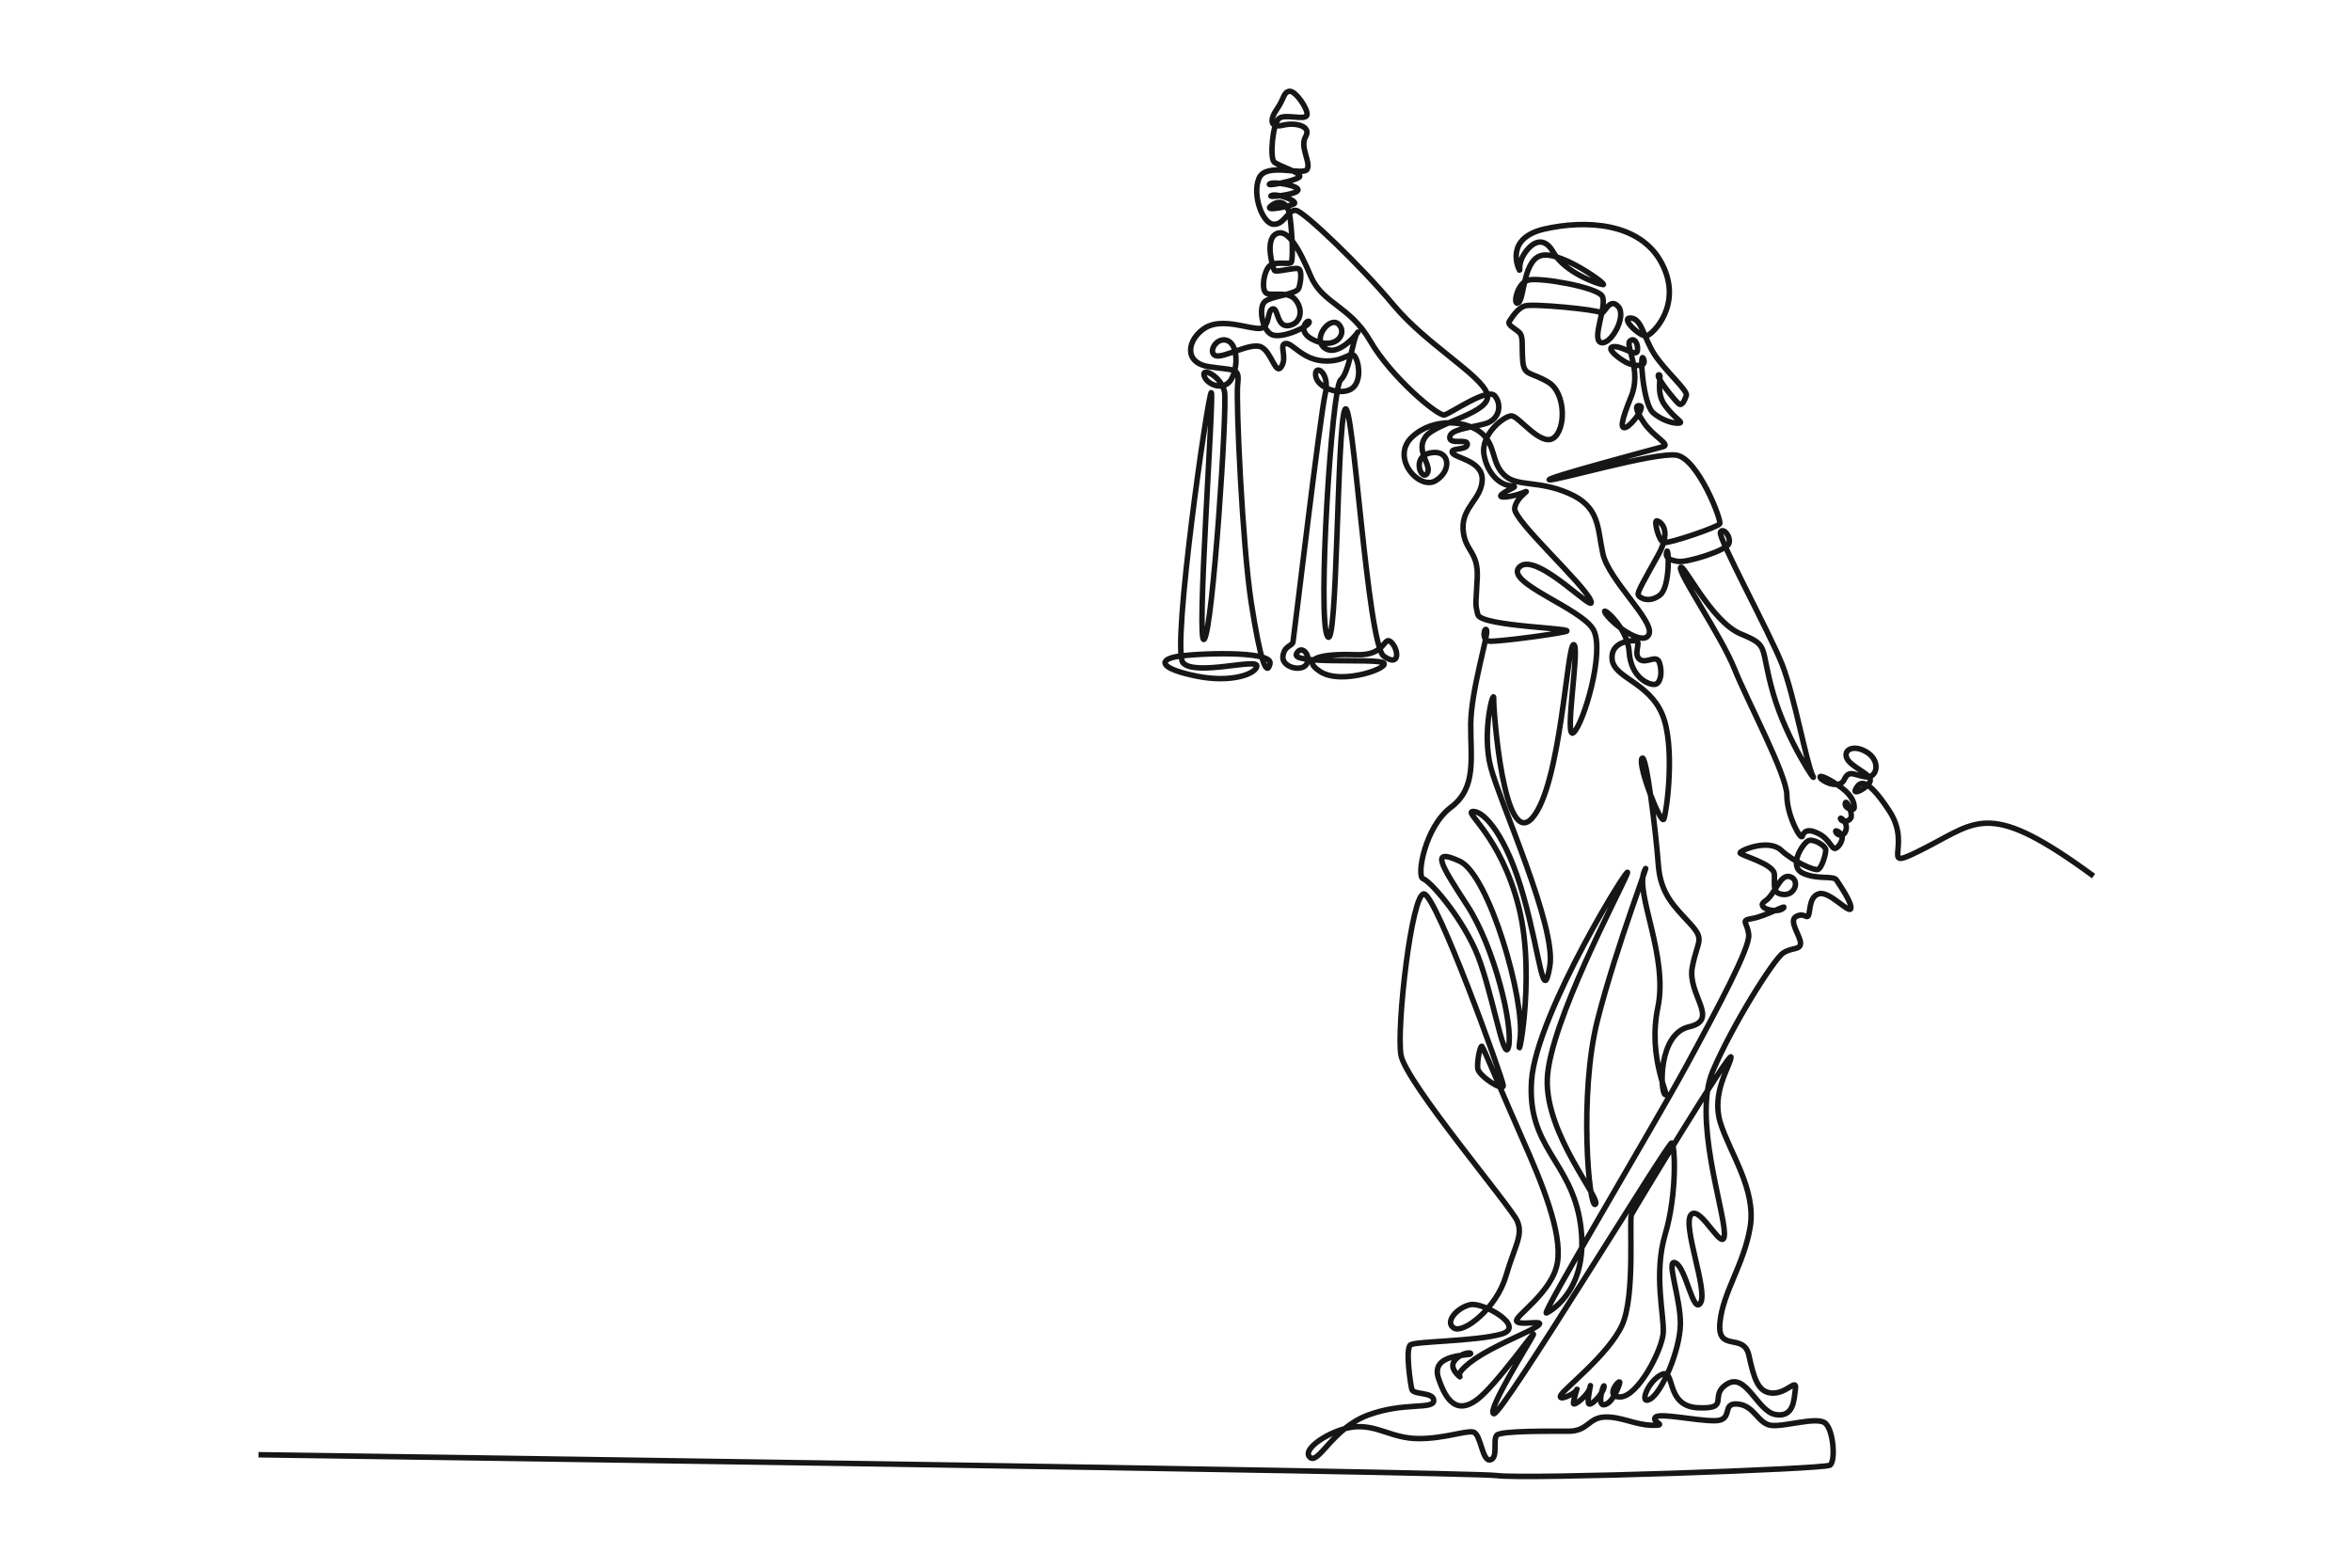 <?xml version="1.0" encoding="utf-8"?>
<!-- Generator: Adobe Illustrator 27.5.0, SVG Export Plug-In . SVG Version: 6.00 Build 0)  -->
<svg version="1.1" id="Layer_1" xmlns="http://www.w3.org/2000/svg" xmlns:xlink="http://www.w3.org/1999/xlink" x="0px" y="0px"
	 viewBox="0 0 6000 4000" style="enable-background:new 0 0 6000 4000;" xml:space="preserve">
<g>
	<g>
		<g>
			<g>
				<g>
					<rect style="fill:#FFFFFF;" width="6000" height="4000"/>
				</g>
			</g>
		</g>
	</g>
	<path style="fill:none;stroke:#161616;stroke-width:14;stroke-miterlimit:10;" d="M659.34,3711.83
		c0,0,3088.172,43.396,3159.774,53.159s835.358-16.273,849.462-26.58s9.041-88.056-11.934-106.861
		c-20.974-18.805-107.765,10.849-140.312,5.063c-32.546-5.786-41.225-50.628-83.897-54.244
		c-42.672-3.616-7.956,42.672-58.584,42.672c-50.627,0-140.311-20.974-151.16-8.679c-10.849,12.295,35.439,20.975-7.956,20.251
		c-43.395-0.723-78.834-22.421-120.783-20.974c-41.949,1.447-42.672,36.163-92.576,36.163s-172.135-1.447-182.983,10.126
		c-10.849,11.572,4.34,57.86-16.635,62.923c-20.974,5.063-23.867-66.54-43.395-70.879c-19.528-4.34-75.942,17.358-141.034,16.635
		s-99.809-32.546-156.223-30.377s-141.758,54.967-120.06,77.388c21.698,22.421,57.137-73.049,148.99-107.042
		s166.348-13.199,167.433-36.524c1.085-23.325-52.074-14.103-55.871-29.292c-3.797-15.188-16.816-104.148-3.255-113.37
		c13.561-9.221,165.806-8.86,231.26-27.303c65.454-18.443-45.746-82.27-78.835-75.219c-33.089,7.052-66.72,44.48-41.768,59.668
		c24.952,15.188,108.488-50.989,132.355-131.813c23.867-80.824,44.48-104.691,29.292-141.035
		c-15.188-36.344-284.781-354.213-296.715-423.646c-11.934-69.432,27.122-412.255,58.583-411.17
		c31.462,1.085,201.246,471.381,202.33,488.739c1.085,17.358-62.923-24.41-65.093-43.395c-2.17-18.985,6.509-60.753,10.849-56.414
		c4.34,4.34,54.425,126.389,102.883,235.6c48.458,109.211,101.979,237.95,89.683,315.339
		c-12.295,77.388-111.743,138.503-104.148,150.437c7.594,11.934,68.709-3.616,57.137,8.679
		c-11.572,12.295-64.731,32.185-124.4,64.008c-59.668,31.823-86.791,61.477-77.388,68.709c9.402,7.233-29.653-17.358-14.827-39.056
		s45.203-24.591,41.949-19.166s-102.702-1.447-82.089,61.477s49.181,91.13,97.278,56.414
		c48.096-34.716,153.872-185.876,144.651-166.348s-121.507,197.448-100.352,201.245c21.155,3.797,444.982-694.505,453.661-690.888
		c8.679,3.616,13.742,130.909-16.635,232.888c-30.376,101.979-2.169,207.574-5.063,251.692
		c-2.893,44.118-64.37,162.009-109.211,163.455s3.797-53.702-2.17-34.174c-5.967,19.528-22.24,53.701-40.683,54.244
		s2.712-62.381,1.085-45.565c-1.627,16.816-38.513,55.871-40.141,40.141c-1.627-15.731,8.679-58.041,4.339-38.513
		c-4.339,19.528-42.31,49.362-42.31,40.141s11.934-46.107,8.679-35.259c-3.255,10.849-48.82,31.461-41.226,15.188
		s121.507-103.606,156.223-178.463c34.716-74.857,17.901-270.135,24.41-283.154s256.032-425.273,253.862-401.406
		c-2.169,23.867-50.989,90.045-27.122,167.072c23.868,77.027,92.215,170.326,75.942,266.881
		c-16.273,96.554-69.432,164.902-77.026,243.013c-7.594,78.112,60.753,24.41,73.771,83.536
		c13.019,59.126,23.325,95.469,60.211,96.554c36.886,1.085,62.381-39.056,58.584-10.849c-3.797,28.207-3.797,73.229-50.447,65.635
		c-46.65-7.594-74.856-107.946-123.676-78.112s10.849,64.551-74.314,60.753s-56.956-100.894-92.215-85.163
		c-35.259,15.731-60.211,80.281-29.834,62.923c30.376-17.358,75.941-124.761,77.026-190.939s-39.056-170.326-11.934-156.223
		c27.122,14.104,44.48,133.44,63.465,101.437c18.985-32.004-48.277-200.161-23.867-225.113
		c24.41-24.952,85.706,108.488,84.621,47.192c-1.085-61.296-80.281-294.003-29.834-412.797
		c50.447-118.794,156.223-286.409,179.547-301.597c23.325-15.188,43.396-7.052,44.48-24.41c1.085-17.358-32.004-58.041-11.03-68.89
		c20.974-10.849,26.76,7.594,31.461-3.255c4.701-10.849,1.447-49.543,28.207-54.967c26.76-5.424,75.942,52.074,79.558,37.971
		c3.616-14.104-27.845-59.307-36.163-72.325c-8.317-13.019-48.096,0-86.429-18.082c-38.333-18.081,1.447-78.292,15.188-82.903
		s42.31,12.747,43.395,22.873c1.085,10.125-10.125,48.82-20.613,50.989c-10.487,2.17-61.115-19.889-93.299-49.543
		c-32.185-29.653-103.787,0.362-104.51,6.871c-0.724,6.509,86.067,27.122,87.514,54.967c1.446,27.845-6.871,49.181,23.506,51.351
		c30.376,2.17,41.949-38.332,15.911-45.565c-26.037-7.232-36.524,45.203-63.285,62.562c-26.76,17.358,30.377,32.546,45.927,18.443
		c15.55-14.104-44.48,20.251-77.75,25.675c-33.27,5.425-12.657,9.041-9.764,41.949c2.893,32.908-75.58,180.271-158.573,333.239
		c-82.994,152.968-373.38,638.814-357.469,631.582c15.912-7.232,109.935-65.816,86.791-227.102
		c-23.144-161.286-136.695-193.47-124.761-365.967c11.934-172.496,260.371-570.647,244.098-528.337
		c-16.273,42.311-198.533,381.878-203.958,523.998c-5.424,142.119,138.865,307.021,122.592,320.04
		c-16.273,13.019-42.31-280.984,5.425-469.753c47.735-188.769,143.204-435.037,119.337-379.708
		c-23.868,55.329,61.838,216.976,34.716,347.162c-27.122,130.186,31.461,229.995,18.443,222.401s-17.9-155.138,61.296-173.039
		c79.196-17.9-5.425-82.451,8.136-152.426s33.089-68.347-5.967-111.2s-75.399-74.314-80.824-150.799
		c-5.424-76.484-30.919-289.121-41.768-270.135c-10.849,18.985,48.819,170.869,55.871,154.595s30.377-186.599-4.339-267.965
		c-34.716-81.366-122.049-92.215-127.474-138.865s49.905-50.447,61.838-47.735c11.934,2.712-8.679,34.716,8.679,47.192
		c17.358,12.476,42.853-15.188,50.447,9.221c7.594,24.41,2.712,51.532-11.391,54.244c-14.104,2.712-61.838-15.731-66.178-82.993
		c-4.34-67.263-80.824-125.846-58.583-95.469c22.24,30.377,98.182,84.078,109.573,49.362s-103.606-137.78-118.071-204.319
		c-14.465-66.539-7.232-118.975-86.429-153.692s-132.084-15.459-165.173-46.921c-33.089-31.461-21.065-74.224-56.866-106.047
		c-35.801-31.823-122.23-43.395-178.282,9.041c-56.052,52.436,18.082,137.057,60.392,111.381s36.163-80.643-13.38-70.879
		c-49.543,9.764-23.144,72.687-8.679,52.797c14.465-19.889-31.461-57.499-3.616-94.385c27.845-36.886,171.773-60.753,156.946-108.85
		s-155.319-126.389-238.854-226.74c-83.536-100.352-227.283-237.318-248.167-241.386c-20.884-4.068-29.834,36.886-58.041,35.259
		c-28.207-1.627-54.877-74.857-37.157-117.167c17.72-42.31,112.828-5.424,122.953-23.144c10.126-17.72-19.528-56.775-3.978-83.174
		c15.55-26.399-24.229-37.248-57.499-29.292c-33.27,7.956-34.716-13.742-15.55-41.225c19.166-27.484,15.912-42.31,31.461-45.203
		c15.55-2.893,49.724,47.373,44.842,61.115c-4.882,13.742-54.437-4.328-70.879,7.956c-16.442,12.284-24.048,99.99-12.838,111.02
		s75.942,28.93,64.189,38.875c-11.753,9.945-85.706,24.41-75.219,17.177c10.487-7.233,77.208,5.153,71.783,16.544
		c-5.425,11.391-81.637,19.257-66.991,13.019c14.646-6.238,68.89,14.917,57.227,21.426c-11.662,6.509-74.043,19.528-60.618,6.781
		c13.426-12.747,44.344-24.139,50.854,30.648s6.509,103.064,2.983,111.2c-3.526,8.137-40.412-3.526-55.058,9.221
		c-14.646,12.747-21.698,56.143-10.849,68.347c10.849,12.205,54.787-6.509,75.671,17.901c20.884,24.41,16.002,60.753-16.002,66.449
		c-32.004,5.696-26.851-46.107-41.497-42.582c-14.646,3.526-6.238,45.565-30.919,49.633c-24.681,4.068-97.368-29.021-141.848-0.814
		c-44.48,28.207-56.414,88.418,10.306,98.724s78.111,1.085,73.229,43.938c-4.882,42.853,11.934,412.797,34.716,559.256
		s39.056,189.854,47.735,154.596c8.679-35.259-203.415-26.58-244.641-16.816c-41.226,9.764-30.919,30.919,58.583,48.82
		c89.503,17.901,152.426-7.052,152.426-26.58c0-19.528-157.85,26.58-188.227-7.594s64.912-696.674,72.145-689.442
		c7.232,7.233-39.779,654.545-18.081,629.231c21.698-25.314,59.307-592.887,51.713-631.401s-58.584-64.55-52.074-41.225
		c6.509,23.325,50.989,41.225,69.432,9.221c18.443-32.004,16.273-90.588-11.391-99.267c-27.664-8.679-48.82,31.462-28.749,39.056
		s90.588-35.801,117.167-21.698c26.58,14.103,35.801,73.772,50.99,49.362c15.188-24.41-7.052-55.871,10.306-58.584
		c17.358-2.712,42.853,41.768,98.724,44.48c55.871,2.712,67.263-28.749,78.654-10.849c11.391,17.9,16.635,67.082-10.849,82.993
		c-27.483,15.912-86.067-2.893-89.683-34.716s37.609-7.956,24.591,45.565c-13.019,53.521-80.281,623.807-82.451,634.294
		c-2.17,10.487-22.421,8.679-25.676,36.524c-3.255,27.845,48.458,40.864,60.753,19.166c12.295-21.698-14.465-51.713-26.399-25.314
		c-11.934,26.399,188.407,11.572,219.508,21.336c31.1,9.764-102.371,60.447-158.754,23.506s16.997-45.927,92.938-43.034
		c75.942,2.893,68.347-49.905,87.875-32.185c19.528,17.72,23.867,66.178-18.443,36.163c-42.31-30.015-78.835-672.626-99.448-629.231
		c-20.613,43.395-18.443,624.891-44.48,578.242c-26.037-46.65,11.12-634.927,33.631-653.912
		c22.511-18.985,31.733-108.488,42.853-120.964c11.12-12.476-43.667,63.466-81.095,40.954
		c-37.428-22.511,10.578-84.892,33.36-62.109c22.782,22.783-5.425,64.822-59.668,42.039c-54.244-22.782-17.087-58.584-15.459-48.006
		c1.627,10.578-66.72,42.582-93.571,33.089c-26.851-9.493-35.53-67.805-21.155-83.536c14.375-15.731,82.722-19.257,88.146-35.801
		c5.425-16.544,8.679-46.107-1.356-49.633c-10.035-3.526-57.499,10.306-61.024,4.34c-3.526-5.967-25.224-77.569,4.43-93.119
		c29.654-15.55,58.764,38.332,88.599,108.307c29.834,69.975,99.267,74.314,151.884,165.444
		c52.617,91.13,172.496,192.024,188.769,188.227c16.273-3.797,110.115-70.517,128.558-48.82
		c18.443,21.698,13.199,60.934-25.133,71.421c-38.333,10.487-88.96,13.742-89.684,34.354c-0.723,20.613,46.288,1.808,44.842,18.081
		s-44.119,7.594-38.333,21.336c5.786,13.742,77.75,19.528,76.303,69.071c-1.447,49.543-52.074,69.432-48.82,125.846
		s39.056,55.329,36.163,123.315c-2.893,67.986-6.509,63.646,1.447,94.746c7.956,31.1,261.818,34.716,223.486,43.395
		c-38.333,8.679-168.518,25.314-192.385,24.591c-23.867-0.723-13.742-39.779-8.679-28.207
		c5.063,11.572-39.779,153.33-40.502,239.397c-0.723,86.067,15.912,162.732-50.628,212.637
		c-66.54,49.904-88.237,176.474-70.879,182.26c17.358,5.786,90.407,87.514,132.355,179.367s73.772,300.874,85.706,248.799
		c11.934-52.074-35.259-251.692-105.233-359.638c-69.975-107.946-94.385-147.544-19.528-113.37
		c74.857,34.174,167.072,353.671,154.053,453.48s43.395-150.798-3.255-336.313c-46.65-185.514-144.289-244.098-116.082-244.098
		c28.207,0,84.621,61.838,128.016,215.891c43.395,154.053,49.904,279.899,67.262,179.005
		c17.358-100.894-126.931-416.594-150.798-507.724s8.679-205.043,7.594-174.666c-1.085,30.377,26.037,387.303,98.724,303.767
		c72.687-83.536,87.875-441.908,105.233-441.908s-26.037,248.799,0,224.209c26.037-24.591,78.835-203.958,51.351-260.372
		c-27.484-56.414-232.888-122.953-188.769-162.732c44.118-39.779,199.618,129.462,180.813,86.067
		c-18.805-43.395-197.81-204.681-193.832-235.057c3.978-30.377,46.65-50.628,22.059-40.141
		c-24.591,10.487-71.602,17.72-53.882,3.616c17.72-14.103,45.927-19.528,22.059-20.974c-23.867-1.447-58.222-24.952-68.348-78.111
		c-10.125-53.159,52.436-101.255,70.517-100.171s74.134,78.473,106.318,56.775c32.185-21.698,32.185-115.54-12.838-142.662
		c-45.023-27.122-62.019-15.369-65.274-54.063c-3.255-38.694,2.531-62.562-9.402-73.41c-11.934-10.849-31.1-18.805-24.591-28.207
		c6.509-9.402,19.89-32.546,39.417-39.056s184.791,9.402,193.47,17.358c8.679,7.956,21.336-41.587,44.48-15.912
		c23.144,25.676-20.251,100.894-44.48,91.853s18.082-96.554,3.255-118.975c-14.827-22.421-155.138-47.012-186.6-40.502
		c-31.461,6.509-41.949,69.432-26.399,57.86c15.55-11.572,11.572-114.274,62.561-121.145c50.99-6.871,165.625,75.942,153.33,75.218
		c-12.295-0.723-97.639-30.738-126.931-82.451c-29.292-51.713-64.008-15.188-77.388,9.041s-6.148,41.225-9.402,35.801
		s-37.609-81.366,64.731-104.51c102.341-23.144,243.013-17.901,298.342,87.333s-22.783,181.718-38.513,185.515
		c-15.731,3.797-68.89-46.65-40.683-45.565s32.546,48.277,59.668,91.13c27.122,42.853,86.791,93.842,82.451,106.318
		c-4.34,12.476-10.849,27.664-18.986,21.698c-8.136-5.967-61.838-71.602-51.532-74.314c10.307-2.712-9.764,42.31,15.188,77.027
		c24.952,34.716,48.277,43.938,37.971,46.107c-10.306,2.17-41.768-3.797-67.805-26.58c-26.037-22.782-34.716-161.105-24.41-137.78
		c10.307,23.325-22.24,18.443-37.971,12.476c-15.731-5.967-61.838-39.598-39.056-42.853c22.782-3.255,59.668,28.207,61.838,9.764
		c2.17-18.443-8.136-34.716-19.528-23.867c-11.391,10.849,30.377,75.399,3.797,140.492c-26.58,65.093-28.75,85.163-13.561,79.196
		c15.188-5.967,48.82-51.532,36.343-54.786c-12.476-3.255-14.646,7.594,9.764,43.395s68.348,55.329,48.819,60.753
		c-19.527,5.424-305.394,81.366-290.205,84.621c15.188,3.255,269.051-71.06,323.837-62.923
		c54.787,8.137,116.083,166.529,110.658,175.208c-5.424,8.679-129.644,50.989-142.662,47.735
		c-13.019-3.255-25.495-55.329-18.443-55.329s41.226,19.528,4.882,85.706c-36.343,66.178-54.786,96.012-51.532,103.606
		c3.255,7.594,27.122,21.155,54.787,0.542c27.665-20.613,22.782-126.389,17.9-111.2c-4.882,15.188,6.509,21.698,29.292,24.952
		c22.782,3.255,122.591-27.664,129.101-45.565c6.509-17.901-15.73-42.853-21.698-28.749
		c-5.967,14.104,126.208,257.659,157.308,336.494c31.1,78.835,62.923,255.309,78.111,284.239
		c15.188,28.93-66.178-88.599-100.894-210.105c-34.716-121.507-7.594-120.422-82.813-151.522
		c-75.218-31.1-147.544-184.43-153.33-169.242c-5.786,15.188,104.149,175.028,137.418,258.202s133.802,270.497,133.802,322.571
		s35.801,116.444,39.417,104.872c3.616-11.572,13.019-21.336,41.949-6.509s32.908,41.226,43.034,37.248
		c10.125-3.978,19.167-22.782,16.273-31.461c-2.893-8.679-19.167-18.081-15.912-10.125c3.254,7.956,20.251,15.55,26.037-5.063
		c5.786-20.613-17.72-36.163-13.742-27.845c3.978,8.317,20.827,7.594,26.325-3.255c5.498-10.849-12.222-50.266-14.392-36.886
		c-2.17,13.38,22.059,19.889,22.782,11.572s-1.808-28.93-31.461-50.989s-59.307-35.801-55.329-26.399
		c3.978,9.402,49.543,31.462,61.477,5.063c11.934-26.399,25.676-10.849,54.606-6.871s38.333-38.694,5.786-61.115
		s-63.285-10.487-54.244,12.657c9.041,23.144,64.731,41.587,60.03,58.945c-4.701,17.358-45.926,37.428-37.609,21.969
		c8.317-15.459,22.421-42.943,86.067,53.973c63.646,96.916-37.609,161.286,94.746,93.3s162.913-120.241,426.539,73.41"/>
</g>
</svg>
